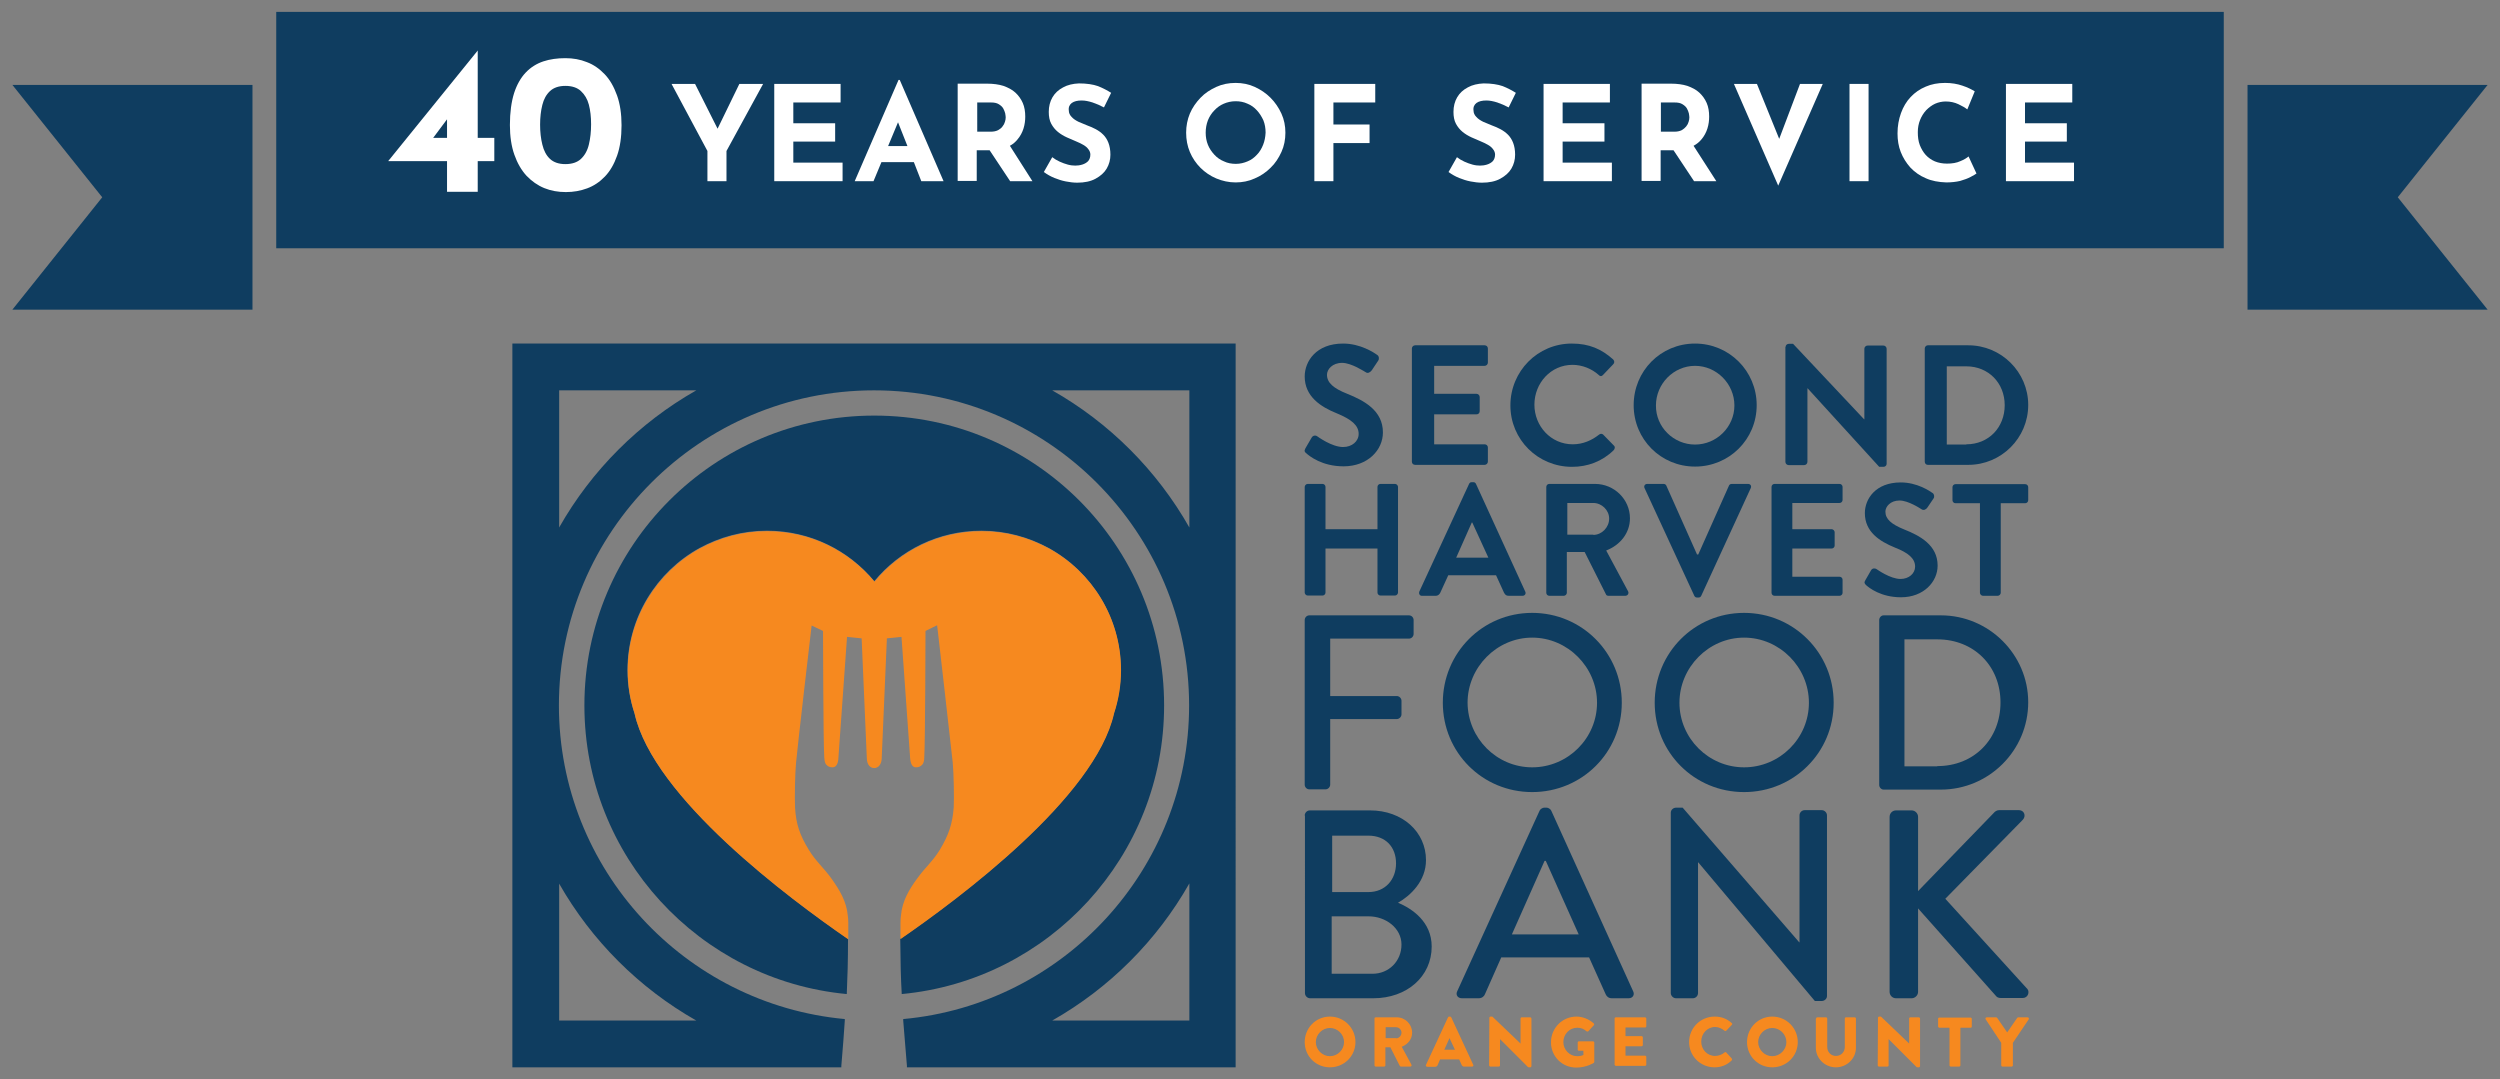 <svg xmlns="http://www.w3.org/2000/svg" xmlns:xlink="http://www.w3.org/1999/xlink" id="CMYK_Blue" x="0px" y="0px" viewBox="0 0 1010 436" style="enable-background:new 0 0 1010 436;" xml:space="preserve"><rect x="0" y="0" width="1010" height="436" fill="#808080" stroke="none"/><style type="text/css">	.st0{fill:#0F3D60;}	.st1{fill:#F6891F;}	.st2{fill:#FFFFFF;}</style><g>	<g>		<path class="st0" d="M527.4,181.1l2.5-4.3c0.6-1,1.7-1,2.3-0.5c0.3,0.2,5.9,4.3,10.4,4.3c3.6,0,6.3-2.3,6.3-5.3   c0-3.5-3-5.9-8.8-8.3c-6.5-2.6-13-6.8-13-14.9c0-6.1,4.6-13.3,15.5-13.3c7,0,12.4,3.6,13.8,4.6c0.7,0.4,0.9,1.6,0.4,2.3l-2.6,3.9   c-0.6,0.8-1.6,1.4-2.4,0.8c-0.6-0.3-5.8-3.8-9.6-3.8c-3.9,0-6.1,2.6-6.1,4.8c0,3.2,2.6,5.5,8.2,7.7c6.7,2.7,14.4,6.7,14.4,15.6   c0,7.1-6.1,13.7-15.9,13.7c-8.7,0-13.8-4.1-15.2-5.4C527.1,182.6,526.8,182.2,527.4,181.1z"></path>		<path class="st0" d="M570.4,140.8c0-0.7,0.6-1.3,1.3-1.3h28.1c0.8,0,1.3,0.6,1.3,1.3v5.7c0,0.7-0.6,1.3-1.3,1.3h-20.4v11.3h17.1   c0.7,0,1.3,0.6,1.3,1.3v5.7c0,0.8-0.6,1.3-1.3,1.3h-17.1v12.1h20.4c0.8,0,1.3,0.6,1.3,1.3v5.7c0,0.7-0.6,1.3-1.3,1.3h-28.1   c-0.8,0-1.3-0.6-1.3-1.3V140.8z"></path>		<path class="st0" d="M635,138.8c7,0,12,2.2,16.7,6.4c0.6,0.6,0.6,1.4,0.1,1.9l-4.2,4.4c-0.5,0.6-1.2,0.6-1.7,0   c-2.9-2.6-6.8-4.1-10.6-4.1c-8.8,0-15.4,7.4-15.4,16.1c0,8.6,6.6,16,15.5,16c4.1,0,7.7-1.6,10.6-3.9c0.6-0.5,1.3-0.4,1.7,0   l4.3,4.4c0.6,0.5,0.4,1.4-0.1,1.9c-4.7,4.6-10.6,6.7-16.8,6.7c-13.8,0-24.9-11-24.9-24.8S621.2,138.8,635,138.8z"></path>		<path class="st0" d="M684.8,138.8c13.8,0,24.9,11.1,24.9,24.9s-11.1,24.8-24.9,24.8s-24.8-11-24.8-24.8S670.9,138.8,684.8,138.8z    M684.8,179.6c8.7,0,15.9-7.1,15.9-15.8c0-8.7-7.2-16-15.9-16c-8.7,0-15.8,7.3-15.8,16C668.9,172.5,676.1,179.6,684.8,179.6z"></path>		<path class="st0" d="M721.4,140.1c0-0.7,0.6-1.2,1.3-1.2h1.7l28.7,30.5h0.1v-28.5c0-0.7,0.6-1.3,1.3-1.3h6.4   c0.7,0,1.3,0.6,1.3,1.3v46.5c0,0.7-0.6,1.2-1.3,1.2h-1.7l-28.9-31.7h-0.1v29.7c0,0.7-0.6,1.3-1.3,1.3h-6.3c-0.7,0-1.3-0.6-1.3-1.3   V140.1z"></path>		<path class="st0" d="M777.6,140.8c0-0.7,0.6-1.3,1.2-1.3h16.4c13.3,0,24.2,10.8,24.2,24.1c0,13.4-10.9,24.2-24.2,24.2h-16.4   c-0.7,0-1.2-0.6-1.2-1.3V140.8z M794.4,179.5c9,0,15.5-6.8,15.5-15.8c0-9-6.6-15.7-15.5-15.7h-7.9v31.6H794.4z"></path>	</g>	<g>		<path class="st0" d="M527.1,196.7c0-0.6,0.6-1.2,1.2-1.2h6c0.7,0,1.2,0.6,1.2,1.2v17.1h21v-17.1c0-0.6,0.5-1.2,1.2-1.2h5.9   c0.6,0,1.2,0.6,1.2,1.2v42.7c0,0.6-0.6,1.2-1.2,1.2h-5.9c-0.7,0-1.2-0.6-1.2-1.2v-17.8h-21v17.8c0,0.6-0.5,1.2-1.2,1.2h-6   c-0.6,0-1.2-0.6-1.2-1.2V196.7z"></path>		<path class="st0" d="M573.4,239l20.1-43.5c0.2-0.4,0.5-0.7,1.1-0.7h0.6c0.6,0,0.9,0.3,1.1,0.7l19.9,43.5c0.4,0.8-0.1,1.7-1.1,1.7   h-5.6c-1,0-1.4-0.4-1.9-1.3l-3.2-7h-19.3l-3.2,7c-0.3,0.6-0.8,1.3-1.9,1.3h-5.6C573.6,240.7,573.1,239.9,573.4,239z M601.3,225.3   l-6.5-14.2h-0.2l-6.3,14.2H601.3z"></path>		<path class="st0" d="M624.7,196.7c0-0.6,0.5-1.2,1.2-1.2h18.5c7.7,0,14.1,6.2,14.1,13.9c0,5.9-3.9,10.8-9.6,13l8.8,16.4   c0.5,0.8,0,1.9-1.1,1.9h-6.8c-0.6,0-0.9-0.3-1-0.6l-8.6-17.1h-7.2v16.5c0,0.6-0.6,1.2-1.2,1.2h-5.9c-0.7,0-1.2-0.6-1.2-1.2V196.7z    M643.7,216.1c3.4,0,6.4-3,6.4-6.6c0-3.4-3-6.3-6.4-6.3h-10.5v12.8H643.7z"></path>		<path class="st0" d="M664.4,197.2c-0.4-0.8,0.1-1.7,1.1-1.7h6.6c0.6,0,1,0.4,1.1,0.7l12.4,27.8h0.5l12.4-27.8   c0.1-0.3,0.5-0.7,1.1-0.7h6.6c1,0,1.5,0.8,1.1,1.7l-20,43.5c-0.2,0.4-0.5,0.7-1.1,0.7h-0.6c-0.6,0-0.9-0.3-1.1-0.7L664.4,197.2z"></path>		<path class="st0" d="M715.7,196.7c0-0.6,0.5-1.2,1.2-1.2h26.3c0.7,0,1.2,0.6,1.2,1.2v5.3c0,0.6-0.5,1.2-1.2,1.2h-19.1v10.6H740   c0.6,0,1.2,0.6,1.2,1.2v5.4c0,0.7-0.6,1.2-1.2,1.2h-15.9V233h19.1c0.7,0,1.2,0.6,1.2,1.2v5.3c0,0.6-0.5,1.2-1.2,1.2h-26.3   c-0.7,0-1.2-0.6-1.2-1.2V196.7z"></path>		<path class="st0" d="M753.6,234.4l2.3-4c0.5-0.9,1.6-0.9,2.2-0.5c0.3,0.2,5.6,4,9.7,4c3.4,0,5.9-2.2,5.9-5c0-3.3-2.8-5.6-8.2-7.7   c-6.1-2.5-12.1-6.3-12.1-13.9c0-5.7,4.3-12.4,14.5-12.4c6.6,0,11.6,3.4,12.9,4.3c0.6,0.4,0.8,1.5,0.4,2.1l-2.5,3.7   c-0.5,0.8-1.5,1.3-2.3,0.8c-0.5-0.3-5.4-3.6-9-3.6c-3.7,0-5.7,2.5-5.7,4.5c0,3,2.4,5.1,7.6,7.2c6.3,2.5,13.5,6.3,13.5,14.6   c0,6.6-5.7,12.8-14.8,12.8c-8.1,0-12.9-3.8-14.2-5C753.3,235.7,753,235.4,753.6,234.4z"></path>		<path class="st0" d="M799.9,203.3H790c-0.7,0-1.2-0.6-1.2-1.2v-5.3c0-0.6,0.5-1.2,1.2-1.2h28.2c0.7,0,1.2,0.6,1.2,1.2v5.3   c0,0.6-0.5,1.2-1.2,1.2h-9.9v36.2c0,0.6-0.6,1.2-1.2,1.2h-6c-0.6,0-1.2-0.6-1.2-1.2V203.3z"></path>	</g>	<g>		<path class="st0" d="M527.1,250.5c0-1,0.8-1.9,1.9-1.9h40.2c1.1,0,1.9,0.9,1.9,1.9v5.6c0,1-0.8,1.9-1.9,1.9h-31.8v23.2h26.9   c1,0,1.9,0.9,1.9,1.9v5.5c0,1-0.9,1.9-1.9,1.9h-26.9v26.5c0,1-0.9,1.9-1.9,1.9H529c-1.1,0-1.9-0.9-1.9-1.9V250.5z"></path>		<path class="st0" d="M619,247.6c20.1,0,36.2,16.2,36.2,36.3c0,20.1-16.1,36.1-36.2,36.1c-20.1,0-36.1-16-36.1-36.1   C582.9,263.8,598.9,247.6,619,247.6z M619,310c14.4,0,26.2-11.7,26.2-26.1c0-14.3-11.8-26.3-26.2-26.3c-14.3,0-26.1,12-26.1,26.3   C593,298.3,604.7,310,619,310z"></path>		<path class="st0" d="M704.6,247.6c20.1,0,36.2,16.2,36.2,36.3c0,20.1-16.1,36.1-36.2,36.1c-20.1,0-36.1-16-36.1-36.1   C668.5,263.8,684.5,247.6,704.6,247.6z M704.6,310c14.4,0,26.2-11.7,26.2-26.1c0-14.3-11.8-26.3-26.2-26.3   c-14.3,0-26.1,12-26.1,26.3C678.5,298.3,690.3,310,704.6,310z"></path>		<path class="st0" d="M759.2,250.5c0-1,0.8-1.9,1.8-1.9h23.1c19.4,0,35.3,15.8,35.3,35.1c0,19.5-15.9,35.3-35.3,35.3H761   c-1,0-1.8-0.9-1.8-1.9V250.5z M782.7,309.5c14.8,0,25.5-10.9,25.5-25.7c0-14.8-10.8-25.5-25.5-25.5h-13.3v51.3H782.7z"></path>	</g>	<g>		<path class="st0" d="M527.1,329.5c0-1.1,0.9-2.1,2.1-2.1h24.3c13.1,0,22.6,8.7,22.6,20.1c0,8.4-6.2,14.3-11.3,17.2   c5.7,2.4,13.6,7.7,13.6,17.7c0,12.1-10,20.9-23.6,20.9h-25.5c-1.2,0-2.1-1-2.1-2.1V329.5z M554.5,393.4c6.6,0,11.7-5.1,11.7-11.8   c0-6.6-6.3-11.4-13.3-11.4H538v23.2H554.5z M552.8,360.4c6.9,0,11.2-5.1,11.2-11.6c0-6.6-4.2-11.2-11.2-11.2h-14.6v22.8H552.8z"></path>		<path class="st0" d="M588.7,400.5l33.3-73c0.3-0.7,1.3-1.2,1.8-1.2h1.1c0.5,0,1.5,0.5,1.8,1.2l33.1,73c0.7,1.4-0.2,2.8-1.8,2.8   h-6.8c-1.3,0-2.1-0.7-2.5-1.6l-6.7-14.9h-35.5c-2.2,5-4.4,9.9-6.6,14.9c-0.3,0.8-1.2,1.6-2.5,1.6h-6.8   C588.9,403.3,588,401.9,588.7,400.5z M637.8,377.5l-13.3-29.7h-0.5l-13.2,29.7H637.8z"></path>		<path class="st0" d="M675,328.3c0-1.1,1-2,2.1-2h2.7l47.1,54.4h0.1v-51.3c0-1.1,0.9-2.1,2.1-2.1h6.9c1.1,0,2.1,1,2.1,2.1v73   c0,1.1-1,2-2.1,2h-2.8l-47.1-56H686v52.8c0,1.1-0.9,2.1-2.1,2.1h-6.8c-1.1,0-2.1-1-2.1-2.1V328.3z"></path>		<path class="st0" d="M763.4,330c0-1.4,1.1-2.6,2.6-2.6h6.3c1.4,0,2.6,1.2,2.6,2.6v30l30.6-31.6c0.4-0.5,1.2-1.1,2.1-1.1h8.1   c2,0,3,2.3,1.5,3.9l-31.3,31.9l33.2,36.5c0.9,1.1,0.3,3.6-2,3.6h-8.7c-1.1,0-1.7-0.4-2-0.8L774.9,367v33.7c0,1.4-1.2,2.6-2.6,2.6   H766c-1.5,0-2.6-1.2-2.6-2.6V330z"></path>	</g>	<g>		<path class="st1" d="M537.3,410.7c5.7,0,10.3,4.6,10.3,10.3c0,5.7-4.6,10.2-10.3,10.2s-10.2-4.5-10.2-10.2   C527.1,415.3,531.6,410.7,537.3,410.7z M537.3,426.7c3.1,0,5.7-2.6,5.7-5.7c0-3.1-2.6-5.7-5.7-5.7c-3.1,0-5.7,2.6-5.7,5.7   C531.6,424.1,534.2,426.7,537.3,426.7z"></path>		<path class="st1" d="M555.3,411.5c0-0.3,0.2-0.5,0.5-0.5h8.5c3.4,0,6.2,2.8,6.2,6.2c0,2.6-1.7,4.7-4.2,5.7l3.9,7.2   c0.2,0.4,0,0.8-0.5,0.8H566c-0.2,0-0.4-0.1-0.5-0.3l-3.8-7.5h-2v7.3c0,0.3-0.3,0.5-0.5,0.5h-3.4c-0.3,0-0.5-0.3-0.5-0.5V411.5z    M564,419.5c1.2,0,2.2-1.1,2.2-2.3c0-1.2-1-2.2-2.2-2.2h-4.2v4.4H564z"></path>		<path class="st1" d="M576.1,430.2L585,411c0.1-0.2,0.3-0.3,0.5-0.3h0.3c0.2,0,0.4,0.1,0.5,0.3l8.9,19.2c0.2,0.4-0.1,0.7-0.5,0.7   h-3.2c-0.5,0-0.7-0.2-1-0.7l-1-2.2h-7.7l-1,2.3c-0.1,0.3-0.5,0.7-1,0.7h-3.1C576.1,430.9,575.9,430.6,576.1,430.2z M587.8,424.1   l-2.2-4.7h0l-2.1,4.7H587.8z"></path>		<path class="st1" d="M601.7,411.2c0-0.3,0.3-0.5,0.5-0.5h0.7l11.4,10.9h0v-10.1c0-0.3,0.2-0.5,0.5-0.5h3.4c0.3,0,0.5,0.3,0.5,0.5   v19.2c0,0.3-0.3,0.5-0.5,0.5h-0.5c-0.1,0-0.3-0.1-0.4-0.1l-11.3-11.3h0v10.6c0,0.3-0.2,0.5-0.5,0.5h-3.4c-0.3,0-0.5-0.3-0.5-0.5   L601.7,411.2z"></path>		<path class="st1" d="M636.9,410.7c2.4,0,5,1,6.9,2.7c0.3,0.2,0.3,0.5,0.1,0.8l-2.2,2.4c-0.2,0.2-0.5,0.2-0.8,0   c-1.1-1-2.3-1.4-3.7-1.4c-3.1,0-5.6,2.6-5.6,5.8c0,3.1,2.5,5.7,5.6,5.7c0.8,0,1.7-0.1,2.5-0.5v-1.7h-1.8c-0.3,0-0.5-0.2-0.5-0.5   v-2.8c0-0.3,0.2-0.5,0.5-0.5h5.7c0.3,0,0.5,0.3,0.5,0.5l0,7.7c0,0.1-0.1,0.4-0.2,0.5c0,0-2.9,1.9-7.1,1.9   c-5.7,0-10.2-4.5-10.2-10.2C626.6,415.3,631.2,410.7,636.9,410.7z"></path>		<path class="st1" d="M652.3,411.5c0-0.3,0.2-0.5,0.5-0.5h11.8c0.3,0,0.5,0.3,0.5,0.5v3.1c0,0.3-0.2,0.5-0.5,0.5h-7.9v3.5h6.5   c0.3,0,0.5,0.3,0.5,0.5v3.1c0,0.3-0.3,0.5-0.5,0.5h-6.5v3.8h7.9c0.3,0,0.5,0.3,0.5,0.5v3.1c0,0.3-0.2,0.5-0.5,0.5h-11.8   c-0.3,0-0.5-0.3-0.5-0.5V411.5z"></path>		<path class="st1" d="M692.7,410.7c2.8,0,5,0.9,6.9,2.6c0.3,0.2,0.3,0.6,0,0.8l-2.2,2.3c-0.2,0.2-0.5,0.2-0.7,0   c-1.1-0.9-2.4-1.5-3.8-1.5c-3.2,0-5.6,2.7-5.6,5.9c0,3.2,2.4,5.8,5.6,5.8c1.3,0,2.8-0.5,3.8-1.4c0.2-0.2,0.6-0.2,0.7,0l2.2,2.4   c0.2,0.2,0.2,0.6,0,0.8c-1.9,1.9-4.4,2.8-6.9,2.8c-5.7,0-10.3-4.5-10.3-10.2C682.4,415.3,687,410.7,692.7,410.7z"></path>		<path class="st1" d="M716,410.7c5.7,0,10.3,4.6,10.3,10.3c0,5.7-4.6,10.2-10.3,10.2c-5.7,0-10.2-4.5-10.2-10.2   C705.8,415.3,710.3,410.7,716,410.7z M716,426.7c3.1,0,5.7-2.6,5.7-5.7c0-3.1-2.6-5.7-5.7-5.7c-3.1,0-5.7,2.6-5.7,5.7   C710.3,424.1,712.9,426.7,716,426.7z"></path>		<path class="st1" d="M733.7,411.5c0-0.3,0.3-0.5,0.5-0.5h3.5c0.3,0,0.5,0.3,0.5,0.5v11.5c0,2,1.5,3.6,3.5,3.6   c2.1,0,3.6-1.6,3.6-3.6v-11.5c0-0.3,0.2-0.5,0.5-0.5h3.5c0.3,0,0.5,0.3,0.5,0.5v11.8c0,4.3-3.6,7.9-8.1,7.9   c-4.5,0-8.1-3.6-8.1-7.9V411.5z"></path>		<path class="st1" d="M758.7,411.2c0-0.3,0.3-0.5,0.5-0.5h0.7l11.4,10.9h0v-10.1c0-0.3,0.2-0.5,0.5-0.5h3.4c0.3,0,0.5,0.3,0.5,0.5   v19.2c0,0.3-0.3,0.5-0.5,0.5h-0.5c-0.1,0-0.3-0.1-0.4-0.1l-11.3-11.3h0v10.6c0,0.3-0.2,0.5-0.5,0.5h-3.4c-0.3,0-0.5-0.3-0.5-0.5   L758.7,411.2z"></path>		<path class="st1" d="M787.6,415.2h-4.1c-0.3,0-0.5-0.3-0.5-0.5v-3.1c0-0.3,0.2-0.5,0.5-0.5h12.6c0.3,0,0.5,0.3,0.5,0.5v3.1   c0,0.3-0.2,0.5-0.5,0.5h-4.1v15.2c0,0.3-0.3,0.5-0.5,0.5h-3.4c-0.3,0-0.5-0.3-0.5-0.5V415.2z"></path>		<path class="st1" d="M808.5,421.3l-6.3-9.5c-0.2-0.4,0-0.8,0.5-0.8h3.7c0.2,0,0.4,0.1,0.5,0.3l4,5.8l4-5.8   c0.1-0.1,0.2-0.3,0.5-0.3h3.7c0.5,0,0.7,0.5,0.5,0.8l-6.4,9.5v9.1c0,0.3-0.3,0.5-0.5,0.5H809c-0.3,0-0.5-0.3-0.5-0.5V421.3z"></path>	</g>	<path class="st0" d="M207,138.8v292.4h132.9c0-0.2,0-0.4,0-0.6c0.6-7.4,1.1-13.2,1.4-18.3c0-0.2,0-0.4,0-0.6  c-64.7-6-115.5-60.5-115.5-126.7c0-70.2,57.1-127.3,127.3-127.3c70.2,0,127.3,57.1,127.3,127.3c0,66.2-50.8,120.8-115.5,126.7  c0,0.2,0,0.4,0,0.6c0.4,5.1,0.9,10.9,1.5,18.3c0,0.2,0,0.4,0,0.6h132.8V138.8H207z M281.3,412.3h-55.4V357  C239,380,258.2,399.2,281.3,412.3z M225.9,213.1v-55.4h55.4C258.2,170.8,239,190,225.9,213.1z M480.5,412.3h-55.4  c23.1-13.1,42.3-32.3,55.4-55.4V412.3z M425.1,157.7h55.4v55.4C467.4,190,448.2,170.8,425.1,157.7z"></path>	<path class="st0" d="M470.3,285c0,60.9-46.5,111-106,116.6c-0.4-6.8-0.5-13.2-0.6-22.3c23.5-16.2,78.7-57.1,86.3-91.2  c1.8-5.4,2.8-11.3,2.8-17.4c0-21.2-11.7-39.7-29.1-49.3c-8.1-4.4-17.3-7-27.2-7c-17.4,0-33,7.9-43.3,20.4  c-10.3-12.5-25.9-20.4-43.4-20.4c-9.9,0-19.1,2.6-27.2,7c-17.4,9.6-29.1,28.1-29.1,49.3c0,6.1,1,11.9,2.8,17.4  c7.6,34,62.7,75,86.3,91.2c0,9-0.2,15.5-0.5,22.3c-59.5-5.6-106-55.7-106-116.6c0-64.7,52.5-117.1,117.1-117.1  C417.9,167.9,470.3,220.3,470.3,285z"></path>	<path class="st1" d="M452.9,270.8c0,6.1-1,11.9-2.8,17.4c-7.6,34-62.8,75-86.3,91.2c0-2.1,0-4.3,0-6.7c0-1.1,0.1-2.2,0.2-2.9  c0.5-5.8,3.3-10.5,6.7-15.1c3.1-4.3,6.2-6.8,9-11.4c3.6-6,5.1-10.5,5.6-17.1c0.2-4,0-14-0.4-18.1c-0.5-5-6.3-55.5-6.3-55.5  l-4.7,2.3c0,0-0.1,44.7-0.5,51.1c0,1-0.2,2.3-0.8,2.9c-0.7,0.8-1.5,1.1-2.6,1.1c-1.4,0-2.1-1.4-2.3-3.6c-0.2-3.1-3.5-49.1-3.5-49.1  l-5.9,0.6c0,0-1.9,44.6-2.1,48.6c-0.1,2.4-1.4,3.8-3,3.8c-1.7,0-2.9-1.4-3-3.8c-0.2-4-2.1-48.6-2.1-48.6l-5.9-0.6  c0,0-3.3,45.9-3.5,49.1c-0.1,2.1-0.9,3.6-2.3,3.6c-1.1,0-1.9-0.3-2.6-1.1c-0.6-0.6-0.7-1.9-0.8-2.9c-0.4-6.4-0.5-51.1-0.5-51.1  l-4.6-2.2c0,0-5.9,50.5-6.3,55.5c-0.4,4.1-0.6,14.1-0.4,18.1c0.4,6.6,1.9,11.1,5.6,17.1c2.8,4.6,5.9,7.1,9,11.4  c3.3,4.6,6.2,9.3,6.7,15.1c0.1,0.7,0.2,1.7,0.2,2.8c0,2.4,0,4.7,0,6.8c-23.5-16.2-78.7-57.1-86.3-91.2c-1.8-5.4-2.8-11.3-2.8-17.4  c0-21.2,11.8-39.7,29.1-49.3c8.1-4.4,17.3-7,27.2-7c17.4,0,33,7.9,43.4,20.4c10.3-12.5,25.9-20.4,43.3-20.4c9.9,0,19.1,2.6,27.2,7  C441.1,231.1,452.9,249.6,452.9,270.8z"></path></g><g>	<rect x="111.6" y="4.8" class="st0" width="786.8" height="95.5"></rect></g><g>	<g>		<polygon class="st0" points="908,125.1 1005,125.1 968.7,79.7 1005,34.3 908,34.3   "></polygon>	</g>	<g>		<polygon class="st0" points="102,125.1 5,125.1 41.3,79.7 5,34.3 102,34.3   "></polygon>	</g></g><g>	<path class="st2" d="M193.1,20.3L193.1,20.3L156.9,65v0.1h23.7v12.4h12.4V65.1h6.7v-9.4h-6.7V20.3z M175,55.7l5.6-7.5v7.5H175z"></path>	<path class="st2" d="M244.3,30c-2.1-2.2-4.5-3.9-7.2-4.9c-2.7-1.1-5.6-1.6-8.7-1.6c-3.2,0-6.2,0.4-8.9,1.3  c-2.7,0.9-5.1,2.4-7.1,4.5c-2,2.1-3.6,4.9-4.7,8.3c-1.1,3.5-1.7,7.8-1.7,12.9c0,4.6,0.6,8.6,1.8,12c1.2,3.4,2.8,6.2,4.9,8.5  c2.1,2.2,4.5,3.9,7.2,5c2.7,1.1,5.6,1.6,8.7,1.6c3.1,0,5.9-0.5,8.6-1.5c2.7-1,5.1-2.6,7.2-4.8c2.1-2.2,3.7-5,4.9-8.4  c1.2-3.4,1.8-7.5,1.8-12.3c0-4.6-0.6-8.6-1.8-12C248,35,246.4,32.2,244.3,30z M237.9,58.4c-0.6,2.5-1.7,4.4-3.2,5.8  c-1.5,1.4-3.6,2.1-6.3,2.1c-2.6,0-4.7-0.7-6.2-2.1c-1.5-1.4-2.5-3.3-3.1-5.8c-0.6-2.4-0.9-5.1-0.9-8c0-3,0.3-5.6,0.9-8  c0.6-2.4,1.6-4.2,3.1-5.6c1.5-1.4,3.6-2.1,6.2-2.1c2.7,0,4.8,0.7,6.3,2.1c1.5,1.4,2.6,3.2,3.2,5.5c0.6,2.3,0.9,4.9,0.9,7.9  C238.8,53.2,238.5,55.9,237.9,58.4z"></path>	<polygon class="st2" points="289.9,52 280.8,33.9 271.3,33.9 285.8,61 285.8,73.2 293.5,73.2 293.5,61 308.3,33.9 298.7,33.9  "></polygon>	<polygon class="st2" points="320.5,57.2 337.4,57.2 337.4,49.8 320.5,49.8 320.5,41.4 339.6,41.4 339.6,33.9 312.8,33.9   312.8,73.2 340.4,73.2 340.4,65.7 320.5,65.7  "></polygon>	<path class="st2" d="M363,32.3l-17.7,40.9h7.6l3.2-7.7h13.1l3,7.7h9l-17.7-40.9H363z M358.8,59l4-9.6l3.8,9.6H358.8z"></path>	<path class="st2" d="M411.1,56.3c1.1-1.3,1.9-2.8,2.4-4.4c0.5-1.6,0.7-3.2,0.7-4.8c0-2-0.3-3.9-1-5.5c-0.7-1.6-1.7-3-3-4.2  c-1.3-1.2-2.9-2-4.8-2.7c-1.9-0.6-4.1-0.9-6.6-0.9h-11.9v39.3h7.7V60.7h5.2l8.3,12.5h9L408,58.9C409.3,58.2,410.3,57.3,411.1,56.3z   M394.7,41.4h5.6c1.4,0,2.4,0.2,3.2,0.7c0.8,0.5,1.4,1,1.8,1.7c0.4,0.7,0.6,1.3,0.8,2c0.1,0.7,0.2,1.2,0.2,1.6  c0,0.6-0.1,1.2-0.3,1.8c-0.2,0.7-0.5,1.3-1,1.9c-0.4,0.6-1.1,1.1-1.8,1.5c-0.8,0.4-1.8,0.6-2.9,0.6h-5.5V41.4z"></path>	<path class="st2" d="M433,41.6c1-0.7,2.3-1,4-1c1.4,0,2.8,0.3,4.4,0.8c1.5,0.5,3.1,1.2,4.6,2l2.9-5.9c-1.6-1-3.3-1.9-5.3-2.7  c-2-0.7-4.6-1.1-7.7-1.1c-2.4,0.1-4.6,0.6-6.4,1.6c-1.9,1-3.3,2.3-4.3,4c-1,1.7-1.5,3.7-1.5,5.9c0,1.9,0.3,3.5,1,4.8  c0.7,1.3,1.6,2.4,2.7,3.3c1.1,0.9,2.3,1.6,3.6,2.2c1.3,0.6,2.5,1.1,3.7,1.6c1,0.4,2,0.9,2.9,1.4c0.9,0.5,1.6,1.1,2.1,1.8  c0.5,0.6,0.8,1.4,0.8,2.1c0,1.1-0.3,2-0.9,2.7c-0.6,0.6-1.4,1.1-2.4,1.4s-1.9,0.4-2.8,0.4s-1.9-0.1-3-0.4c-1.1-0.3-2.2-0.7-3.3-1.2  c-1.1-0.5-2.1-1.1-3-1.8l-3.4,6c1.4,1,2.8,1.8,4.3,2.4c1.5,0.6,3,1.1,4.6,1.4c1.5,0.3,3.1,0.5,4.6,0.5c2.9,0,5.4-0.5,7.4-1.6  c2-1.1,3.5-2.4,4.5-4.1c1-1.7,1.5-3.6,1.5-5.6c0-1.9-0.3-3.5-0.8-4.8c-0.5-1.3-1.2-2.4-2.1-3.3c-0.9-0.9-1.9-1.6-3-2.2  c-1.1-0.6-2.3-1.1-3.4-1.5c-1.2-0.5-2.4-1-3.6-1.5c-1.2-0.6-2.1-1.2-2.8-2c-0.7-0.7-1.1-1.6-1.1-2.5  C431.6,43.3,432.1,42.3,433,41.6z"></path>	<path class="st2" d="M513.3,39.5c-1.9-1.9-4-3.3-6.4-4.4c-2.4-1.1-5-1.6-7.7-1.6c-2.8,0-5.4,0.5-7.8,1.6c-2.4,1.1-4.6,2.5-6.4,4.4  c-1.8,1.9-3.3,4-4.3,6.4c-1,2.4-1.5,5-1.5,7.7c0,2.8,0.5,5.4,1.5,7.8c1,2.4,2.5,4.6,4.3,6.4c1.8,1.8,4,3.3,6.4,4.3  c2.4,1,5,1.6,7.8,1.6c2.7,0,5.3-0.5,7.7-1.6c2.4-1,4.6-2.5,6.4-4.3c1.9-1.8,3.3-4,4.4-6.4c1.1-2.4,1.6-5,1.6-7.8  c0-2.7-0.5-5.3-1.6-7.7C516.6,43.5,515.1,41.3,513.3,39.5z M510.3,58.5c-0.6,1.5-1.4,2.9-2.5,4c-1.1,1.2-2.3,2.1-3.8,2.7  c-1.4,0.6-3,1-4.7,1c-1.7,0-3.4-0.3-4.8-1c-1.5-0.6-2.8-1.5-3.9-2.7c-1.1-1.2-2-2.5-2.6-4c-0.6-1.5-0.9-3.1-0.9-4.9  c0-1.8,0.3-3.4,0.9-5c0.6-1.5,1.5-2.9,2.6-4c1.1-1.2,2.4-2.1,3.8-2.7s3-1,4.8-1c1.7,0,3.3,0.3,4.8,1c1.5,0.6,2.7,1.5,3.8,2.7  c1.1,1.2,1.9,2.5,2.6,4c0.6,1.5,0.9,3.2,0.9,5C511.2,55.4,510.9,57,510.3,58.5z"></path>	<polygon class="st2" points="531,73.2 538.7,73.2 538.7,57.8 553.3,57.8 553.3,50.3 538.7,50.3 538.7,41.4 555.6,41.4 555.6,33.9   531,33.9  "></polygon>	<path class="st2" d="M596.5,41.6c1-0.7,2.3-1,4-1c1.4,0,2.8,0.3,4.4,0.8c1.5,0.5,3.1,1.2,4.6,2l2.9-5.9c-1.6-1-3.3-1.9-5.3-2.7  c-2-0.7-4.6-1.1-7.7-1.1c-2.4,0.1-4.6,0.6-6.4,1.6c-1.9,1-3.3,2.3-4.3,4c-1,1.7-1.5,3.7-1.5,5.9c0,1.9,0.3,3.5,1,4.8  c0.7,1.3,1.6,2.4,2.7,3.3c1.1,0.9,2.3,1.6,3.6,2.2c1.3,0.6,2.5,1.1,3.7,1.6c1,0.4,2,0.9,2.9,1.4c0.9,0.5,1.6,1.1,2.1,1.8  c0.5,0.6,0.8,1.4,0.8,2.1c0,1.1-0.3,2-0.9,2.7c-0.6,0.6-1.4,1.1-2.4,1.4s-1.9,0.4-2.8,0.4s-1.9-0.1-3-0.4c-1.1-0.3-2.2-0.7-3.3-1.2  c-1.1-0.5-2.1-1.1-3-1.8l-3.4,6c1.4,1,2.8,1.8,4.3,2.4c1.5,0.6,3,1.1,4.6,1.4c1.5,0.3,3.1,0.5,4.6,0.5c2.9,0,5.4-0.5,7.4-1.6  c2-1.1,3.5-2.4,4.5-4.1c1-1.7,1.5-3.6,1.5-5.6c0-1.9-0.3-3.5-0.8-4.8c-0.5-1.3-1.2-2.4-2.1-3.3c-0.9-0.9-1.9-1.6-3-2.2  c-1.1-0.6-2.3-1.1-3.4-1.5c-1.2-0.5-2.4-1-3.6-1.5c-1.2-0.6-2.1-1.2-2.8-2c-0.7-0.7-1.1-1.6-1.1-2.5  C595.1,43.3,595.6,42.3,596.5,41.6z"></path>	<polygon class="st2" points="631.3,57.2 648.2,57.2 648.2,49.8 631.3,49.8 631.3,41.4 650.4,41.4 650.4,33.9 623.6,33.9   623.6,73.2 651.2,73.2 651.2,65.7 631.3,65.7  "></polygon>	<path class="st2" d="M687.4,56.3c1.1-1.3,1.9-2.8,2.4-4.4c0.5-1.6,0.7-3.2,0.7-4.8c0-2-0.3-3.9-1-5.5c-0.7-1.6-1.7-3-3-4.2  c-1.3-1.2-2.9-2-4.8-2.7c-1.9-0.6-4.1-0.9-6.6-0.9h-11.9v39.3h7.7V60.7h5.2l8.3,12.5h9l-9.2-14.3C685.5,58.2,686.6,57.3,687.4,56.3  z M670.9,41.4h5.6c1.4,0,2.4,0.2,3.2,0.7c0.8,0.5,1.4,1,1.8,1.7c0.4,0.7,0.6,1.3,0.8,2c0.1,0.7,0.2,1.2,0.2,1.6  c0,0.6-0.1,1.2-0.3,1.8c-0.2,0.7-0.5,1.3-1,1.9s-1.1,1.1-1.8,1.5c-0.8,0.4-1.8,0.6-2.9,0.6h-5.5V41.4z"></path>	<polygon class="st2" points="718.8,56.1 709.8,33.9 700.5,33.9 718.4,75 736.4,33.9 727.2,33.9  "></polygon>	<rect x="747.2" y="33.9" class="st2" width="7.7" height="39.3"></rect>	<path class="st2" d="M792,65.1c-1.5,0.7-3.3,1-5.4,1c-1.8,0-3.4-0.3-4.9-0.9c-1.4-0.6-2.7-1.5-3.7-2.6c-1-1.1-1.8-2.5-2.4-4  c-0.6-1.6-0.8-3.3-0.8-5.2c0-1.8,0.3-3.4,0.9-4.9c0.6-1.5,1.4-2.8,2.5-4c1.1-1.1,2.3-2,3.6-2.6c1.4-0.6,2.8-0.9,4.3-0.9  c1.9,0,3.6,0.4,5.1,1.1c1.5,0.7,2.7,1.4,3.6,2.1l3-7.3c-1.3-0.8-2.9-1.6-5-2.3c-2-0.7-4.4-1.1-7-1.1c-2.9,0-5.5,0.5-7.8,1.5  c-2.4,1-4.4,2.4-6.1,4.2c-1.7,1.8-3,4-3.9,6.5c-0.9,2.5-1.4,5.2-1.4,8.2c0,2.7,0.4,5.2,1.3,7.5c0.9,2.3,2.2,4.4,3.9,6.3  c1.7,1.8,3.8,3.3,6.2,4.3c2.4,1.1,5.2,1.6,8.3,1.7c2,0,3.9-0.2,5.6-0.6c1.7-0.5,3.1-1,4.2-1.6c1.2-0.6,2-1.1,2.4-1.4l-3.2-6.9  C794.6,63.8,793.5,64.5,792,65.1z"></path>	<polygon class="st2" points="818.1,65.7 818.1,57.2 835,57.2 835,49.8 818.1,49.8 818.1,41.4 837.2,41.4 837.2,33.9 810.4,33.9   810.4,73.2 837.9,73.2 837.9,65.7  "></polygon></g></svg>